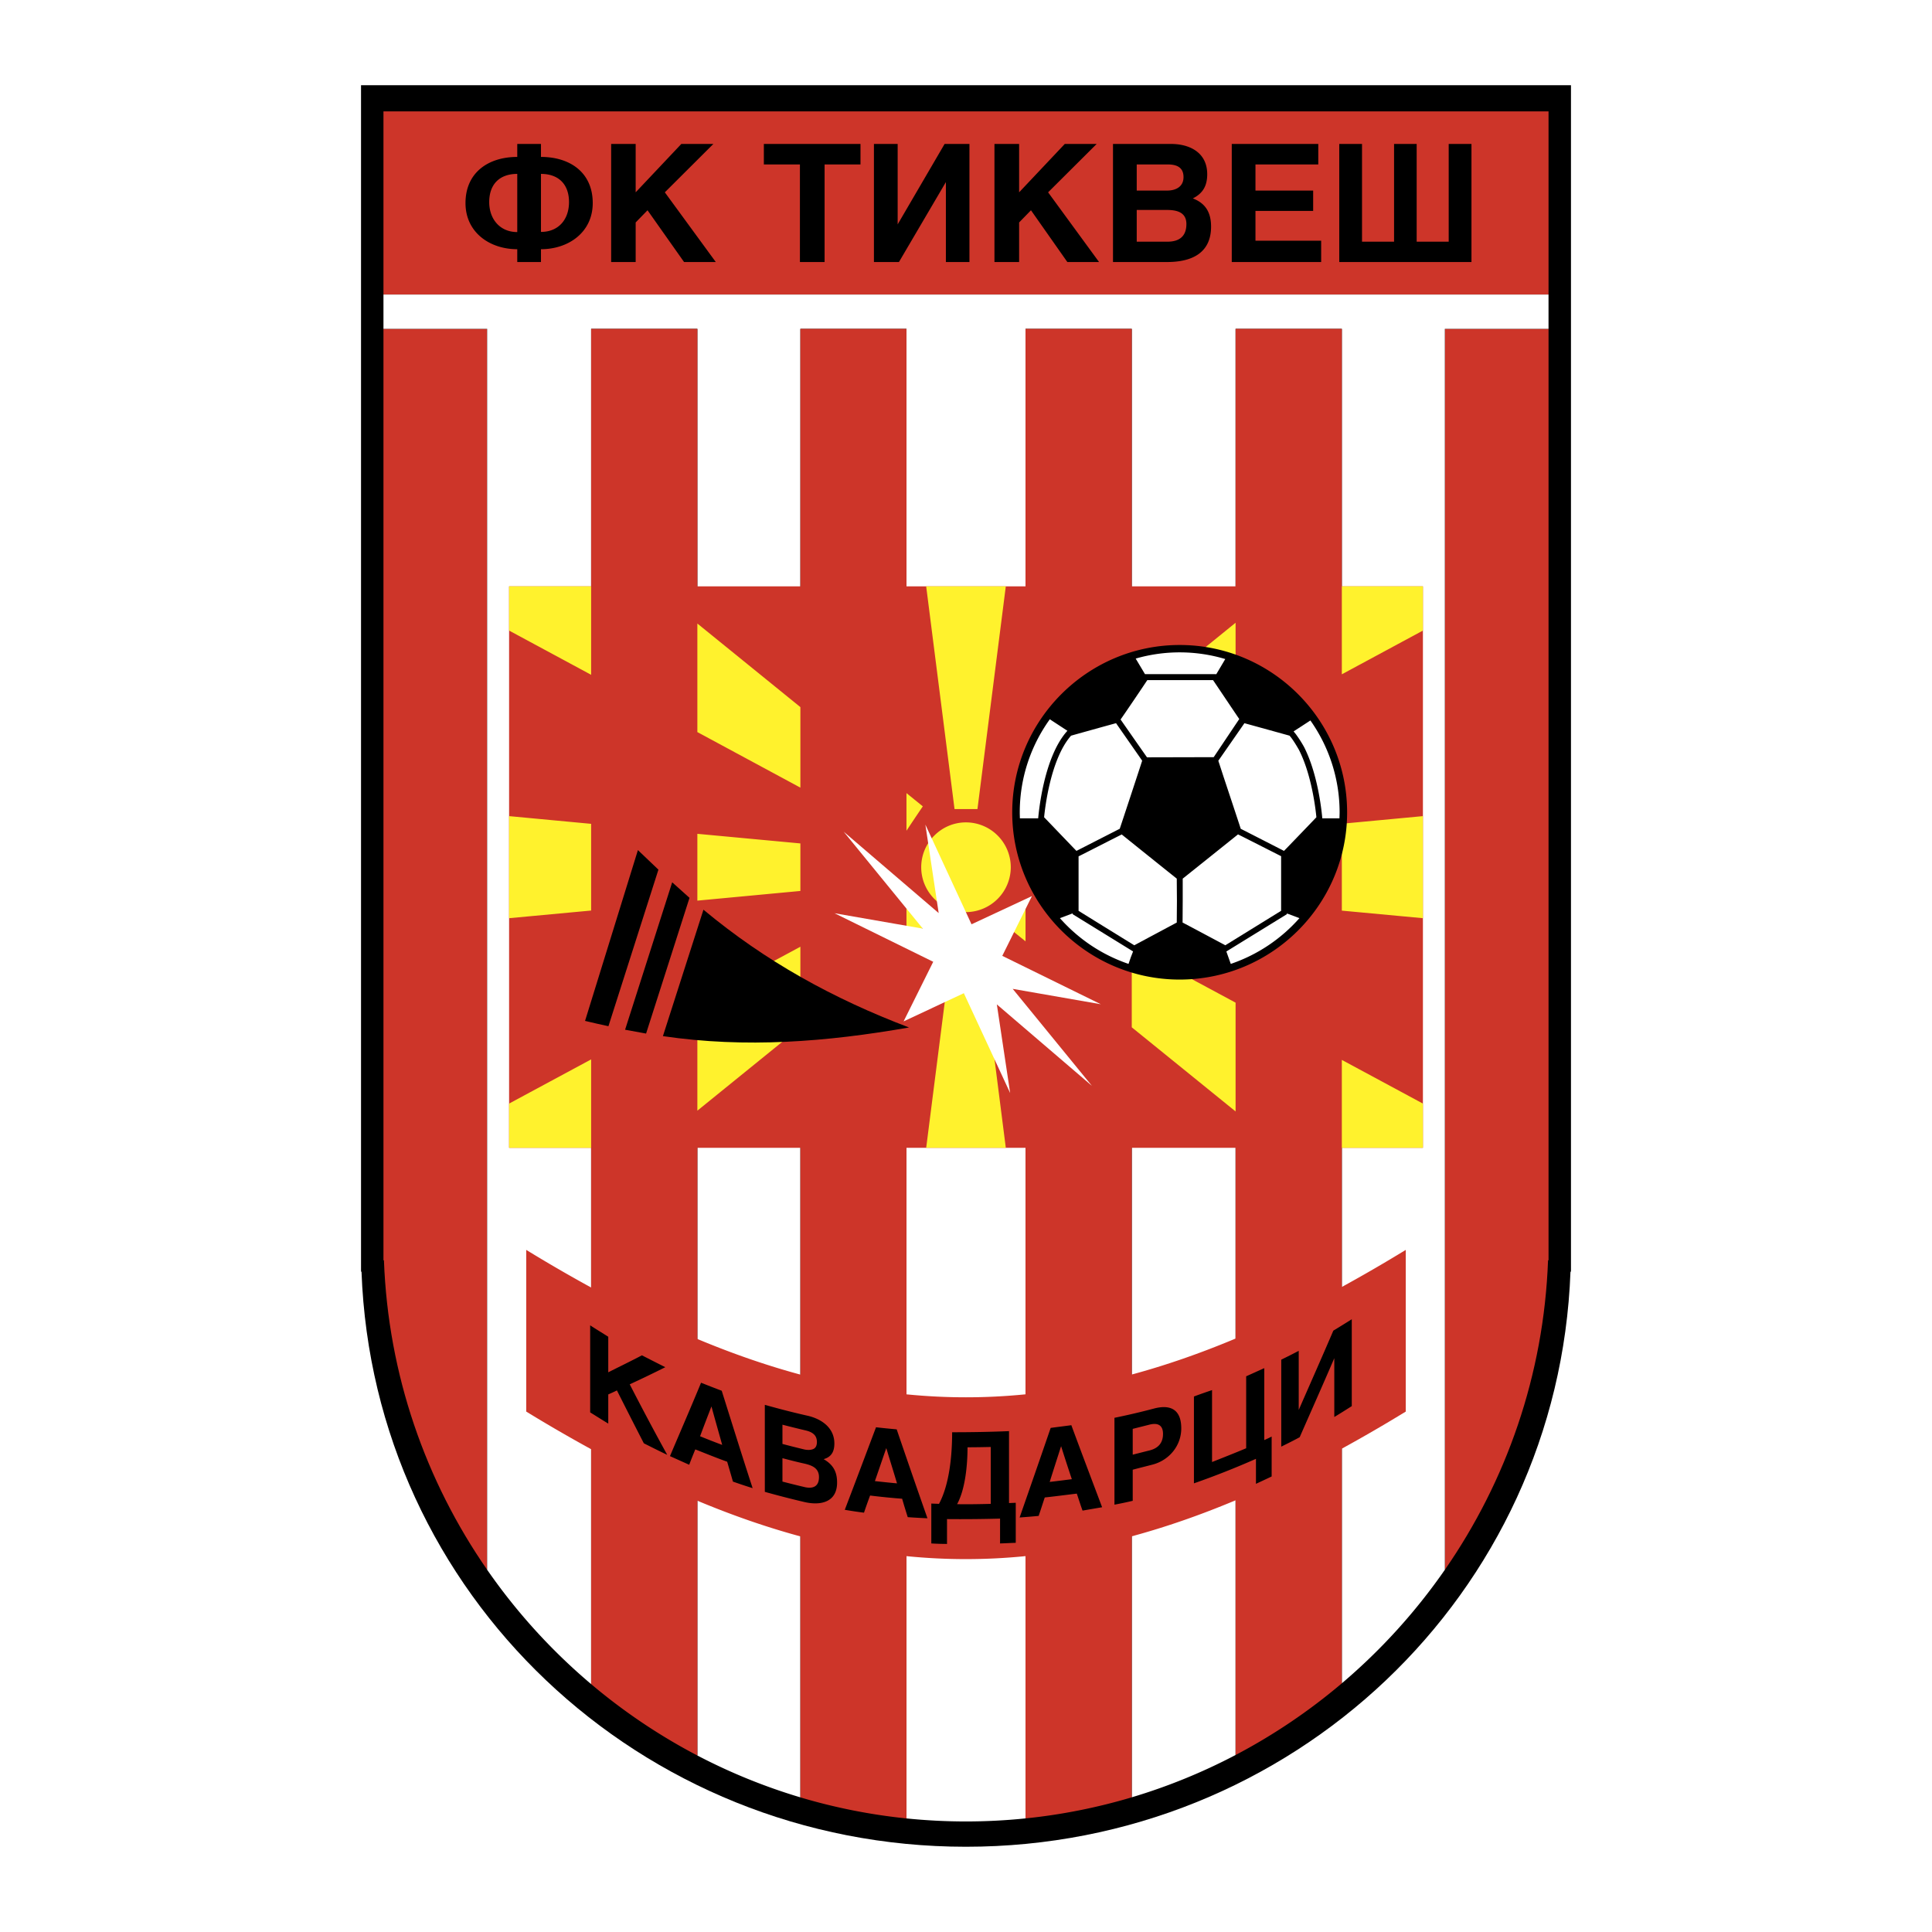 <svg xmlns="http://www.w3.org/2000/svg" width="2500" height="2500" viewBox="0 0 192.756 192.756"><g fill-rule="evenodd" clip-rule="evenodd"><path fill="#fff" d="M0 0h192.756v192.756H0V0z"/><path d="M36.02 8.504h120.716v118.37h-.049c-1.184 32.215-27.816 57.377-60.317 57.377-32.485 0-59.12-25.162-60.302-57.377h-.048v-2.158-.08V8.504z"/><path fill="#cd3529" d="M38.258 11.115v18.273h116.24V11.115H38.258zM154.498 125.74v-2.078-.08-90.773h-10.344v123.808c6.129-8.838 9.877-19.443 10.295-30.877h.049zM38.258 32.809V125.739h.048c.418 11.432 4.167 22.035 10.296 30.873V32.809H38.258z"/><path d="M38.258 29.388v3.421h10.344v123.804a58.698 58.698 0 0 0 10.375 11.41V32.809h10.599v142.337a57.897 57.897 0 0 0 10.279 4.178V32.809h10.583v148.615c1.951.199 3.929.303 5.931.303 2.007 0 3.991-.105 5.946-.305V32.809h10.6v146.509a57.768 57.768 0 0 0 10.359-4.221V32.809h10.6v135.136a58.75 58.75 0 0 0 10.279-11.328V32.809h10.344v-3.421H38.258z" fill="#fff"/><path d="M141.965 114.518V58.5h-8.09V32.809h-10.6V58.5h-10.359V32.809h-10.6V58.5H90.439V32.809H79.855V58.5H69.576V32.809H58.977V58.5h-8.185v56.017h8.185v13.938a152.958 152.958 0 0 1-6.475-3.754v16.131a150.212 150.212 0 0 0 6.475 3.754v23.438a58.395 58.395 0 0 0 10.599 7.123v-25.42c3.492 1.461 6.909 2.646 10.279 3.559v26.039a57.637 57.637 0 0 0 10.583 2.1v-26.168c3.967.396 7.911.395 11.877-.002v26.168a57.606 57.606 0 0 0 10.6-2.104v-26.041c3.396-.92 6.84-2.117 10.359-3.594v25.414a58.373 58.373 0 0 0 10.6-7.152v-23.412a153.847 153.847 0 0 0 6.379-3.701v-16.131a153.76 153.76 0 0 1-6.379 3.699v-13.883h8.091zM69.576 133.59v-19.072h10.279v22.627c-3.37-.911-6.788-2.094-10.279-3.555zm20.863 5.523v-24.596h11.877v24.594c-3.966.397-7.91.397-11.877.002zm32.836-5.566c-3.52 1.477-6.963 2.672-10.359 3.59v-22.619h10.359v19.029z" fill="#cd3529"/><path d="M92.405 58.5h7.944c-.943 7.401-1.885 14.819-2.828 22.221h-2.287L92.405 58.5zM100.35 114.518h-7.944c.943-7.402 1.886-14.803 2.83-22.189h2.287l2.827 22.189zM96.37 91.001a4.489 4.489 0 0 0 4.476-4.476 4.479 4.479 0 0 0-4.476-4.476c-2.446 0-4.46 1.999-4.46 4.476 0 2.462 2.014 4.476 4.46 4.476zM92.07 80.45l-1.631-1.321v3.753c.54-.814 1.081-1.624 1.631-2.432zM79.855 78.583v-8.034L69.576 62.21v10.831l10.279 5.542zM50.792 58.5v4.412l8.185 4.413V58.5h-8.185zM123.275 72.992v-10.86c-3.453 2.801-6.904 5.604-10.359 8.404v8.041c3.453-1.862 6.908-3.723 10.359-5.585zM141.965 62.913V58.5h-8.09v8.775l8.09-4.362zM112.916 88.892c3.453.324 6.906.65 10.359.973v-6.684l-10.359.967v4.744zM141.965 91.608V81.425c-2.699.255-5.393.506-8.09.76v8.669l8.09.754zM141.965 114.518v-4.412c-2.697-1.455-5.393-2.906-8.09-4.359v8.771h8.09zM100.686 92.6c.545.439 1.088.88 1.631 1.319v-3.758c-.54.809-1.081 1.62-1.631 2.439zM112.916 102.494a47062 47062 0 0 1 10.359 8.395v-10.854l-10.359-5.573v8.032zM92.07 92.6c-.55-.819-1.091-1.63-1.631-2.438v3.758c.544-.44 1.086-.881 1.631-1.32zM50.792 110.105v4.412h8.185v-8.82c-2.728 1.469-5.458 2.938-8.185 4.408zM69.576 99.986v10.826l10.279-8.332v-8.025l-10.279 5.531zM79.855 84.149l-10.279-.959v6.666c3.426-.32 6.853-.644 10.279-.965v-4.742zM50.792 81.425v10.183l8.185-.763v-8.651c-2.728-.256-5.456-.511-8.185-.769z" fill="#fff22d"/><path d="M90.695 102.512c-8.233 1.439-16.274 2.078-24.556.863l4.044-12.614c6.203 5.164 12.934 8.874 20.512 11.751zM64.46 103.119l4.332-13.541c-.575-.512-1.15-1.023-1.727-1.551l-4.7 14.709c.689.127 1.392.256 2.095.383zM60.704 102.385c-.784-.16-1.567-.354-2.334-.529 1.758-5.675 3.517-11.35 5.275-17.041l2.046 1.95-4.987 15.62z"/><path fill="#fff" d="M84.172 82.976l9.48 8.121-1.327-8.825 4.604 9.944 6.028-2.813-2.959 5.963 9.832 4.827-8.793-1.535 7.899 9.672-9.481-8.121 1.328 8.842-4.621-9.961-6.011 2.814 2.957-5.947-9.847-4.844 8.809 1.535-7.898-9.672z"/><path d="M60.975 14.361h2.446v4.827l4.557-4.827h3.196l-4.843 4.827 5.084 6.955H68.25l-3.646-5.164-1.183 1.215v3.949h-2.446V14.361zM76.21 14.361h9.641v2.046H82.27v9.736h-2.462v-9.736H76.21v-2.046zM87.193 14.361h2.367v8.025l4.684-8.025h2.478v11.782h-2.35v-7.977l-4.684 7.977h-2.495V14.361zM99.217 14.361h2.461v4.827l4.556-4.827h3.182l-4.846 4.827 5.084 6.955h-3.164l-3.629-5.164-1.183 1.215v3.949h-2.461V14.361zM122.893 14.361h8.632v2.046h-6.267v2.606h5.756v2.03h-5.756v2.974h6.554v2.126h-8.919V14.361zM133.619 14.361h2.27v9.752h3.197v-9.752h2.256v9.752h3.195v-9.752h2.272v11.782h-13.19V14.361zM51.607 24.864c-2.75 0-5.164-1.678-5.164-4.604 0-3.054 2.287-4.604 5.164-4.604v-1.295h2.366v1.295c2.877 0 5.164 1.535 5.164 4.604 0 2.926-2.43 4.604-5.164 4.604v1.279h-2.366v-1.279zm0-7.514c-1.774 0-2.798 1.039-2.798 2.813 0 1.679 1.055 2.99 2.798 2.99V17.35zm2.366 5.787c1.774 0 2.797-1.263 2.797-2.974 0-1.774-1.039-2.813-2.797-2.813v5.787zM111.045 14.361h5.771c1.936 0 3.629.895 3.629 3.021 0 1.135-.414 1.902-1.438 2.414 1.311.496 1.822 1.455 1.822 2.813 0 2.702-2.016 3.533-4.381 3.533h-5.404V14.361h.001zm2.367 9.752h3.068c1.168 0 1.887-.528 1.887-1.759 0-1.183-.959-1.407-1.949-1.407h-3.006v3.166zm0-5.1h3.037c.863 0 1.631-.383 1.631-1.343 0-.991-.703-1.263-1.566-1.263h-3.102v2.606zM58.881 132.23c.591.385 1.199.752 1.806 1.137v3.549c1.103-.561 2.238-1.104 3.357-1.695.784.4 1.567.799 2.334 1.184a117.158 117.158 0 0 1-3.549 1.709 266.16 266.16 0 0 0 3.741 7.035c-.783-.367-1.567-.768-2.334-1.15a736.855 736.855 0 0 1-2.686-5.277c-.288.145-.576.273-.863.4v2.91c-.607-.367-1.215-.752-1.806-1.119v-8.683zM119.119 139.33c.592-.225 1.199-.432 1.807-.641v7.178c1.119-.447 2.27-.895 3.404-1.375v-7.178c.607-.271 1.199-.543 1.807-.814v7.178c.24-.111.496-.225.736-.352v3.98c-.527.256-1.055.496-1.566.736v-2.494a82.497 82.497 0 0 1-6.188 2.445v-8.663zM127.832 135.652a56.675 56.675 0 0 0 1.742-.879v5.898c1.152-2.637 2.318-5.26 3.453-7.912.607-.369 1.23-.752 1.84-1.137v8.666c-.576.367-1.152.734-1.744 1.086v-5.867c-1.135 2.639-2.301 5.26-3.453 7.883-.607.334-1.23.639-1.838.941v-8.679zM69.944 137.955c.688.271 1.375.543 2.062.799 1.023 3.246 2.03 6.49 3.085 9.719a54.551 54.551 0 0 1-1.966-.654c-.192-.672-.383-1.326-.575-1.982-1.071-.383-2.126-.816-3.181-1.23-.208.512-.416 1.023-.607 1.533-.64-.287-1.279-.574-1.919-.863 1.038-2.447 2.094-4.877 3.101-7.322zm-.096 5.34c.735.303 1.471.59 2.206.863-.352-1.264-.72-2.543-1.071-3.838-.384.992-.768 1.983-1.135 2.975zM76.306 140.16c1.423.4 2.846.768 4.269 1.088 1.391.32 2.67 1.199 2.67 2.766 0 .783-.271 1.342-1.071 1.566.943.543 1.343 1.246 1.343 2.334 0 1.951-1.615 2.318-3.229 1.951a93.794 93.794 0 0 1-3.981-1.023l-.001-8.682zm1.759 7.658a98.94 98.94 0 0 0 2.254.559c.832.176 1.391-.096 1.391-1.006 0-.896-.688-1.168-1.439-1.344-.735-.16-1.47-.352-2.206-.543v2.334zm0-3.757a85.9 85.9 0 0 0 2.223.561c.352.064.639.047.879-.064.224-.111.336-.352.336-.688s-.112-.607-.32-.783c-.208-.191-.496-.303-.847-.383-.751-.176-1.519-.369-2.271-.561v1.918zM87.401 142.398c.688.08 1.359.145 2.062.209a971.228 971.228 0 0 0 3.069 8.871 71.698 71.698 0 0 1-1.966-.111 61.63 61.63 0 0 1-.56-1.838 68.217 68.217 0 0 1-3.197-.32 52.229 52.229 0 0 0-.607 1.711c-.64-.08-1.279-.176-1.918-.287 1.055-2.75 2.078-5.485 3.117-8.235zm-.111 5.372c.735.08 1.471.16 2.206.225-.352-1.184-.72-2.35-1.071-3.518-.384 1.103-.752 2.189-1.135 3.293zM92.917 150.008c.255.016.511.016.767.033 1.055-1.967 1.311-4.893 1.311-7.146 1.871 0 3.772-.031 5.675-.111v7.178c.225-.016.449-.016.672-.031v3.996c-.527.016-1.055.047-1.566.062v-2.477c-1.775.047-3.534.064-5.292.047v2.479c-.512 0-1.04-.016-1.567-.049v-3.981zm3.613-5.612c0 1.775-.224 4.174-1.039 5.676 1.103.016 2.238 0 3.357-.031v-5.676c-.768.016-1.536.031-2.318.031zM104.826 142.463c.688-.096 1.375-.176 2.062-.271 1.008 2.732 2.047 5.467 3.07 8.186-.656.111-1.311.223-1.951.336-.207-.561-.383-1.137-.574-1.695-1.072.127-2.143.271-3.197.383-.209.623-.4 1.232-.609 1.84-.639.062-1.277.111-1.9.158 1.039-2.974 2.078-5.964 3.099-8.937zm-.096 5.387c.721-.08 1.455-.176 2.207-.271a176.193 176.193 0 0 1-1.07-3.293c-.385 1.198-.767 2.38-1.137 3.564zM111.189 141.455a69.354 69.354 0 0 0 3.949-.926c1.711-.449 2.717.158 2.717 1.98 0 1.744-1.215 3.182-2.861 3.613-.672.176-1.326.336-1.982.512v3.102c-.607.145-1.215.271-1.822.385l-.001-8.666zm1.823 3.678c.576-.145 1.135-.289 1.711-.432.848-.225 1.311-.752 1.311-1.646 0-.863-.512-1.119-1.311-.928l-1.711.432v2.574zM117.697 64.351c-9.193 0-16.707 7.498-16.707 16.706 0 9.193 7.514 16.675 16.707 16.675 9.207 0 16.705-7.482 16.705-16.675 0-9.208-7.498-16.706-16.705-16.706z"/><path d="M128.104 84.895c-.336-.176-4.125-2.111-4.316-2.207-.064-.224-1.711-5.18-1.711-5.18s-.441-1.355-.525-1.608l.082-.119.045-.062s1.982-2.846 2.477-3.565c.352.096 4.35 1.199 4.508 1.247.049.064.129.16.129.16l.049.063c.143.192.414.592.75 1.183 1.295 2.526 1.68 6.043 1.744 6.73-.162.176-2.961 3.086-3.232 3.358zM123.643 71.737c-.207.304-2.445 3.646-2.445 3.646s-.049.08-.111.16l-6.65.016a768.22 768.22 0 0 1-1.664-2.379l-.973-1.396c.404-.565 2.27-3.324 2.668-3.93h6.555c.159.222 2.413 3.595 2.62 3.883zM106.857 73.4c.16-.048 4.172-1.167 4.492-1.247.164.241 1.621 2.327 2.285 3.279l.32.463c-.084.285-2.189 6.665-2.238 6.793-.107.054-1.889.963-3.135 1.601l-1.184.604c-.268-.268-3.051-3.18-3.227-3.355.082-.832.625-5.788 2.687-8.138zM107.609 85.438c.162-.076 1.926-.974 3.148-1.599l1.158-.585c.324.265 5.285 4.248 5.492 4.407 0 .256.016 2.238.016 2.238 0 .016-.016 1.839-.016 2.143-.271.144-3.98 2.126-4.236 2.27-.271-.16-5.309-3.277-5.562-3.438v-5.436zM117.986 92.042l.014-2.144V87.66c.207-.16 5.26-4.205 5.516-4.413.305.144 4.012 2.03 4.301 2.174v5.451c-.256.16-5.309 3.278-5.564 3.438-.273-.143-3.966-2.118-4.267-2.268z" fill="#fff"/><path d="M131.926 81.649l-.002-.016c-.016-.176-.334-4.205-1.822-7.115a11.843 11.843 0 0 0-.799-1.247.349.349 0 0 0-.064-.08l-.176-.22 1.676-1.09a15.882 15.882 0 0 1 2.914 9.175c0 .199-.01.395-.016.592h-1.711v.001zM122.246 65.753l-.906 1.529-.014-.021h-7.09l-.928-1.554a15.853 15.853 0 0 1 8.938.046zM104.74 71.763l1.758 1.149-.025.023c-2.412 2.686-2.861 8.441-2.893 8.697v.016H101.756c-.006-.197-.014-.393-.014-.592 0-3.461 1.113-6.671 2.998-9.293zM105.748 91.604l1.27-.477v.082l6.029 3.716-.227.584-.227.659a16.033 16.033 0 0 1-6.845-4.564zM122.795 96.169l-.441-1.24 6.039-3.72v-.076l1.252.471a16.03 16.03 0 0 1-6.85 4.565z" fill="#fff"/></g></svg>
